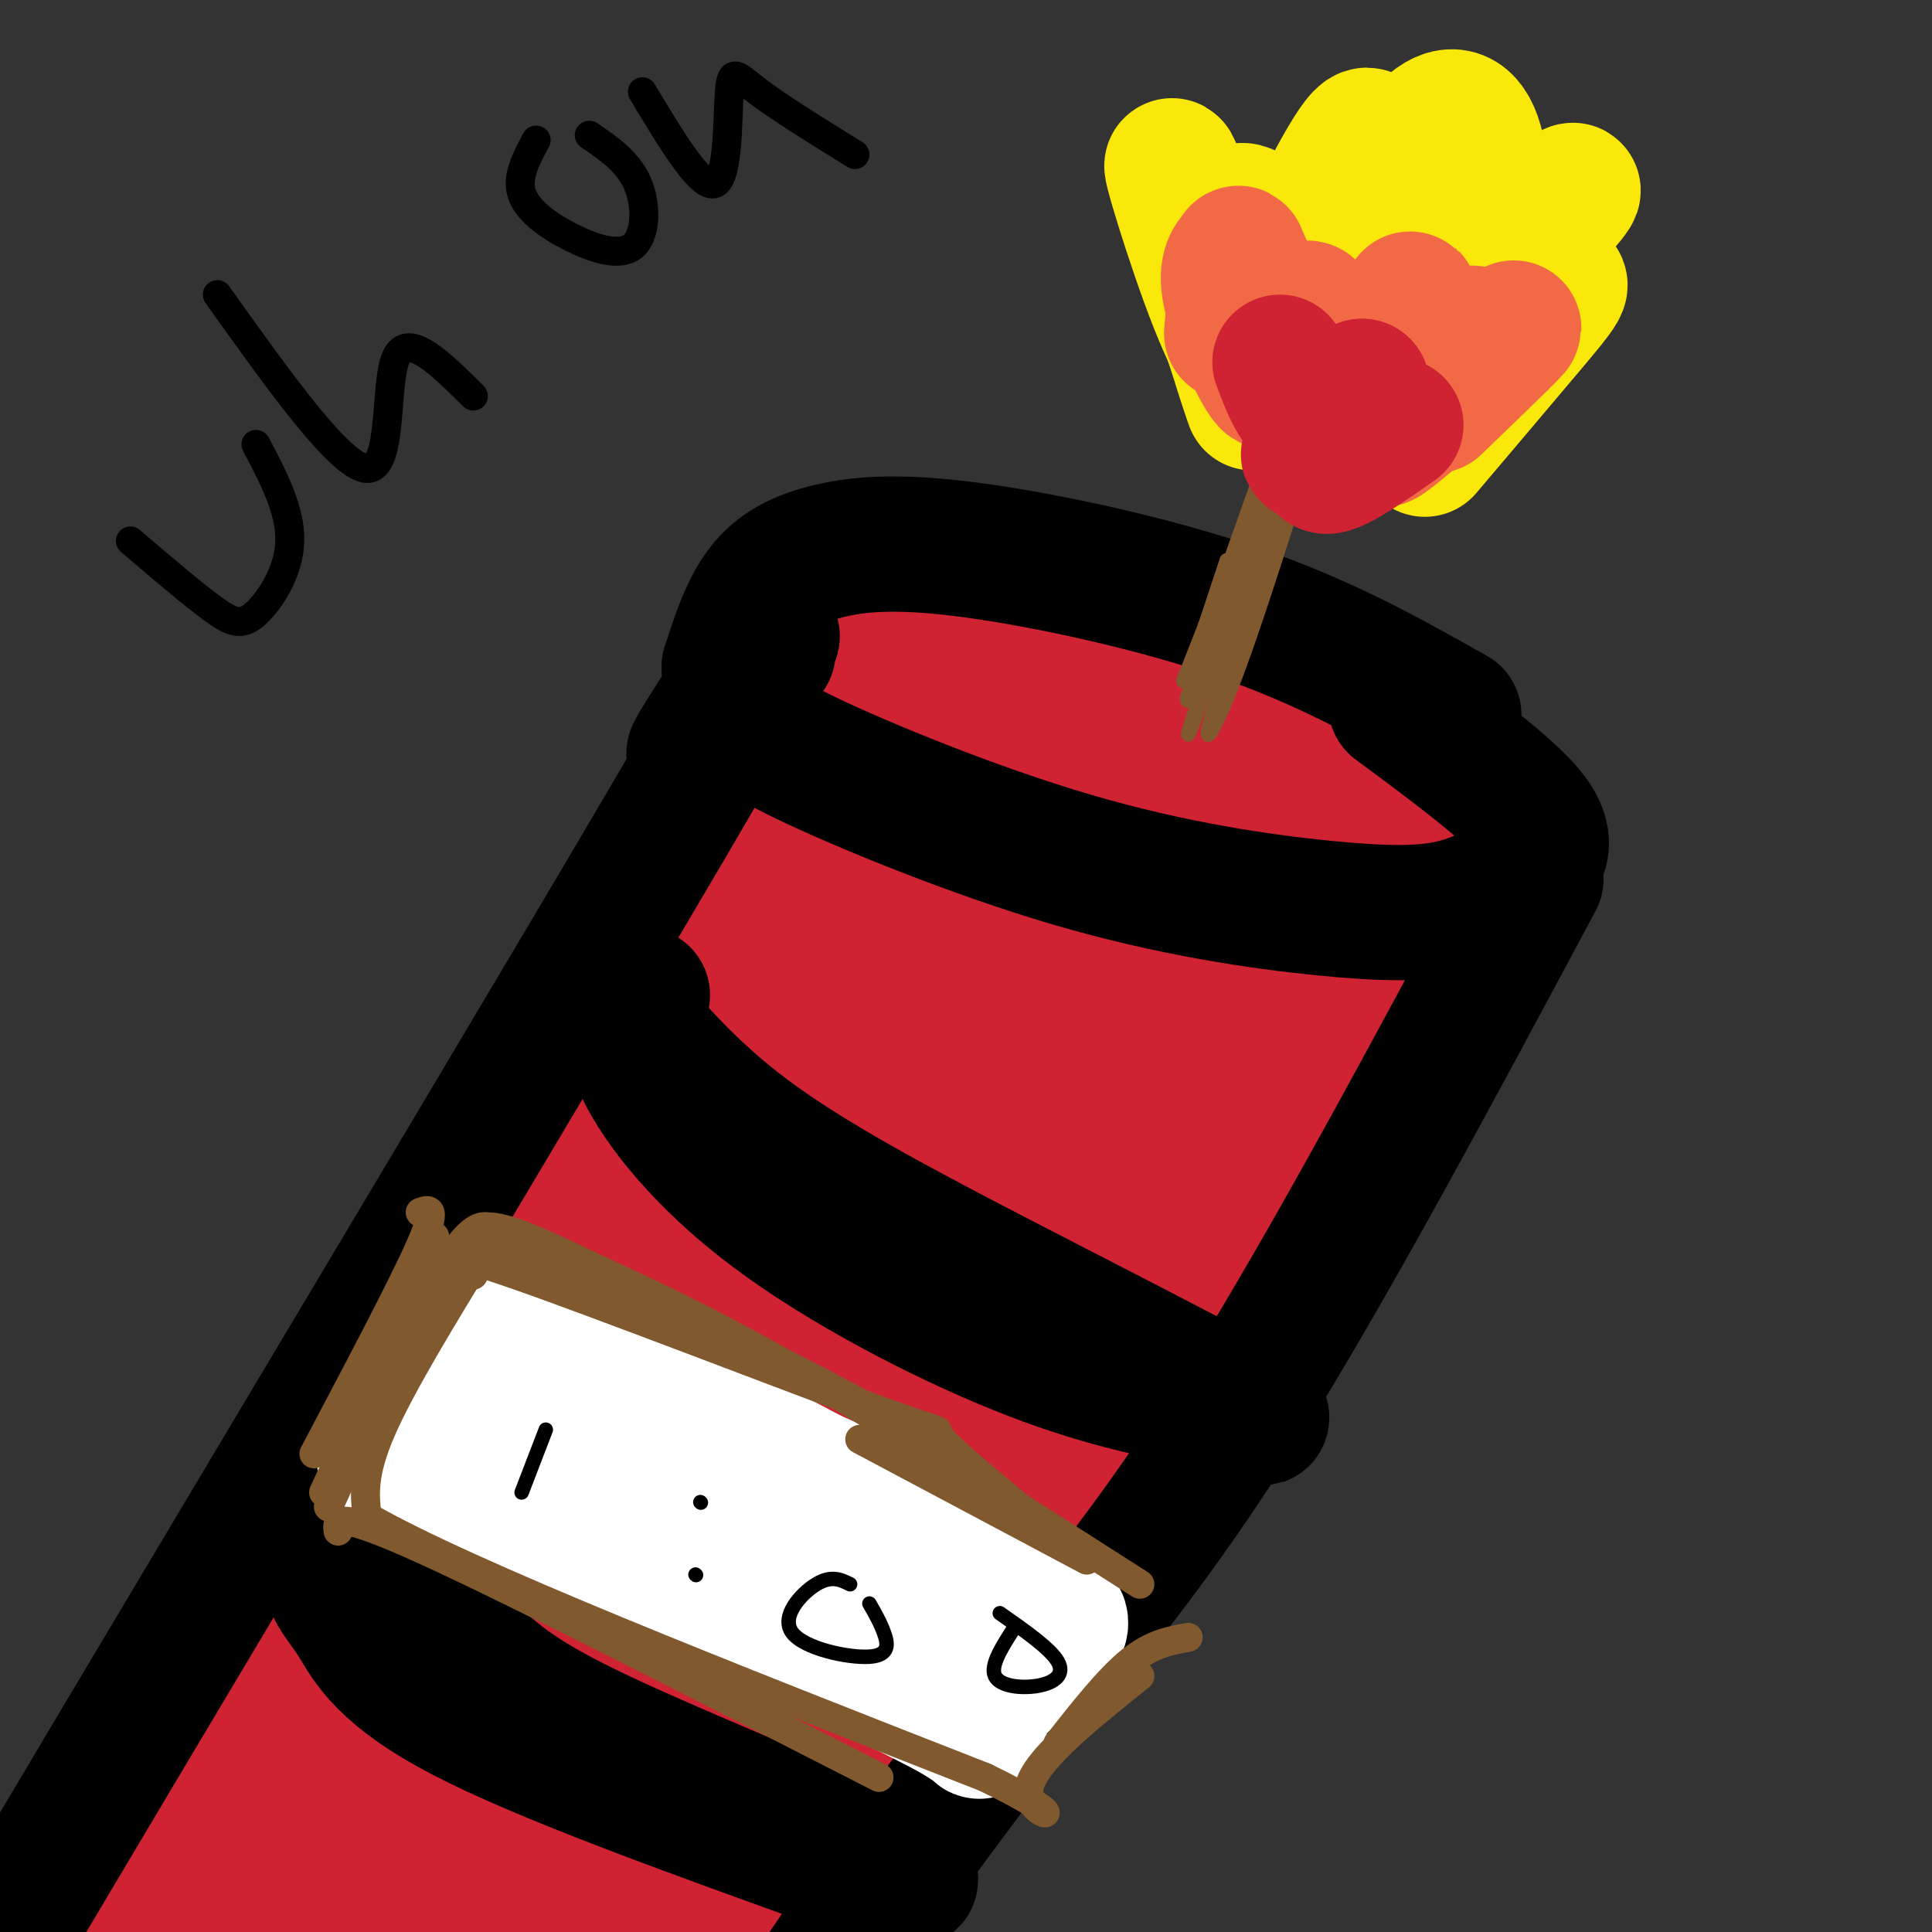 <svg viewBox='0 0 400 400' version='1.1' xmlns='http://www.w3.org/2000/svg' xmlns:xlink='http://www.w3.org/1999/xlink'><rect x="0" y="0" width="400" height="400" fill="#333333" stroke="none"/><g fill='none' stroke='rgb(207,34,51)' stroke-width='28' stroke-linecap='round' stroke-linejoin='round'><path d='M272,148c-17.919,-7.167 -35.838,-14.334 -45,-18c-9.162,-3.666 -9.565,-3.830 -17,-4c-7.435,-0.170 -21.900,-0.344 -29,0c-7.100,0.344 -6.835,1.208 -8,3c-1.165,1.792 -3.762,4.512 -4,8c-0.238,3.488 1.881,7.744 4,12'/><path d='M173,149c3.162,4.666 9.065,10.330 24,17c14.935,6.670 38.900,14.344 54,18c15.100,3.656 21.335,3.292 26,2c4.665,-1.292 7.762,-3.512 9,-6c1.238,-2.488 0.619,-5.244 0,-8'/><path d='M286,172c-3.419,-5.198 -11.966,-14.193 -23,-21c-11.034,-6.807 -24.554,-11.426 -39,-15c-14.446,-3.574 -29.818,-6.101 -38,-5c-8.182,1.101 -9.172,5.831 -10,9c-0.828,3.169 -1.492,4.776 -1,7c0.492,2.224 2.141,5.064 13,10c10.859,4.936 30.930,11.968 51,19'/><path d='M239,176c16.029,3.779 30.602,3.726 37,3c6.398,-0.726 4.619,-2.126 -2,-7c-6.619,-4.874 -18.080,-13.221 -28,-19c-9.920,-5.779 -18.299,-8.988 -26,-11c-7.701,-2.012 -14.724,-2.826 -19,-2c-4.276,0.826 -5.806,3.294 -1,9c4.806,5.706 15.948,14.652 25,20c9.052,5.348 16.015,7.100 22,7c5.985,-0.100 10.993,-2.050 16,-4'/><path d='M263,172c3.667,-0.667 4.833,-0.333 6,0'/><path d='M297,188c-15.167,30.417 -30.333,60.833 -45,86c-14.667,25.167 -28.833,45.083 -43,65'/><path d='M209,339c-12.333,19.400 -21.667,35.400 -30,47c-8.333,11.600 -15.667,18.800 -23,26'/><path d='M176,134c-5.544,5.207 -11.088,10.415 -29,39c-17.912,28.585 -48.193,80.549 -66,113c-17.807,32.451 -23.140,45.391 -33,72c-9.860,26.609 -24.246,66.888 -34,89c-9.754,22.112 -14.877,26.056 -20,30'/><path d='M302,176c0.425,-2.055 0.850,-4.109 0,-7c-0.850,-2.891 -2.974,-6.617 -15,-14c-12.026,-7.383 -33.956,-18.422 -47,-24c-13.044,-5.578 -17.204,-5.694 -24,-6c-6.796,-0.306 -16.227,-0.802 -22,0c-5.773,0.802 -7.886,2.901 -10,5'/><path d='M184,130c-3.197,1.864 -6.191,4.024 -8,8c-1.809,3.976 -2.433,9.767 -2,14c0.433,4.233 1.924,6.909 12,12c10.076,5.091 28.736,12.597 43,17c14.264,4.403 24.132,5.701 34,7'/><path d='M263,188c4.169,4.033 -2.408,10.617 1,7c3.408,-3.617 16.802,-17.435 -7,16c-23.802,33.435 -84.801,114.124 -121,165c-36.199,50.876 -47.600,71.938 -59,93'/><path d='M254,231c-4.164,3.820 -8.329,7.640 -11,9c-2.671,1.360 -3.850,0.262 -21,29c-17.150,28.738 -50.271,87.314 -65,113c-14.729,25.686 -11.065,18.482 -15,21c-3.935,2.518 -15.467,14.759 -27,27'/><path d='M216,202c-10.440,23.411 -20.881,46.821 -42,81c-21.119,34.179 -52.917,79.125 -72,109c-19.083,29.875 -25.452,44.679 -27,48c-1.548,3.321 1.726,-4.839 5,-13'/><path d='M257,166c0.000,0.000 -149.000,208.000 -149,208'/><path d='M240,171c-57.644,80.289 -115.289,160.578 -143,202c-27.711,41.422 -25.489,43.978 -24,41c1.489,-2.978 2.244,-11.489 3,-20'/><path d='M199,139c-4.778,-0.889 -9.556,-1.778 -35,45c-25.444,46.778 -71.556,141.222 -96,189c-24.444,47.778 -27.222,48.889 -30,50'/><path d='M199,161c-8.844,19.111 -17.689,38.222 -37,69c-19.311,30.778 -49.089,73.222 -67,101c-17.911,27.778 -23.956,40.889 -30,54'/><path d='M213,169c0.000,0.000 -127.000,181.000 -127,181'/><path d='M250,246c-14.917,17.417 -29.833,34.833 -41,50c-11.167,15.167 -18.583,28.083 -26,41'/></g>
<g fill='none' stroke='rgb(0,0,0)' stroke-width='28' stroke-linecap='round' stroke-linejoin='round'><path d='M301,148c-13.177,-7.442 -26.354,-14.884 -44,-21c-17.646,-6.116 -39.761,-10.907 -55,-13c-15.239,-2.093 -23.603,-1.486 -30,0c-6.397,1.486 -10.828,3.853 -14,8c-3.172,4.147 -5.086,10.073 -7,16'/><path d='M151,138c-0.211,4.493 2.763,7.727 4,10c1.237,2.273 0.738,3.587 12,9c11.262,5.413 34.287,14.925 55,21c20.713,6.075 39.115,8.712 52,10c12.885,1.288 20.253,1.225 26,0c5.747,-1.225 9.874,-3.613 14,-6'/><path d='M314,182c2.869,-1.500 3.042,-2.250 4,-4c0.958,-1.750 2.702,-4.500 -2,-10c-4.702,-5.500 -15.851,-13.750 -27,-22'/><path d='M318,182c-21.500,40.167 -43.000,80.333 -61,109c-18.000,28.667 -32.500,45.833 -47,63'/><path d='M210,354c-17.489,23.222 -37.711,49.778 -55,79c-17.289,29.222 -31.644,61.111 -46,93'/><path d='M159,135c-9.988,14.095 -19.976,28.190 -13,17c6.976,-11.190 30.917,-47.667 -7,17c-37.917,64.667 -137.690,230.476 -184,310c-46.310,79.524 -39.155,72.762 -32,66'/><path d='M133,206c-1.768,3.714 -3.536,7.429 0,15c3.536,7.571 12.375,19.000 27,30c14.625,11.000 35.036,21.571 51,28c15.964,6.429 27.482,8.714 39,11'/><path d='M250,290c10.022,3.178 15.578,5.622 7,1c-8.578,-4.622 -31.289,-16.311 -54,-28'/><path d='M203,263c-17.778,-9.289 -35.222,-18.511 -48,-28c-12.778,-9.489 -20.889,-19.244 -29,-29'/><path d='M74,324c-1.480,-1.386 -2.960,-2.772 -4,-2c-1.040,0.772 -1.640,3.702 -1,6c0.640,2.298 2.518,3.965 5,8c2.482,4.035 5.566,10.439 22,19c16.434,8.561 46.217,19.281 76,30'/><path d='M172,385c17.088,5.930 21.807,5.754 10,0c-11.807,-5.754 -40.140,-17.088 -57,-25c-16.860,-7.912 -22.246,-12.404 -29,-19c-6.754,-6.596 -14.877,-15.298 -23,-24'/><path d='M73,317c-4.500,-5.000 -4.250,-5.500 -4,-6'/></g>
<g fill='none' stroke='rgb(255,255,255)' stroke-width='28' stroke-linecap='round' stroke-linejoin='round'><path d='M195,320c0.000,0.000 -87.000,-46.000 -87,-46'/><path d='M108,274c-15.533,-5.956 -10.867,2.156 -10,9c0.867,6.844 -2.067,12.422 -5,18'/><path d='M93,301c1.133,4.622 6.467,7.178 23,14c16.533,6.822 44.267,17.911 72,29'/><path d='M188,344c11.381,5.083 3.833,3.292 7,1c3.167,-2.292 17.048,-5.083 9,-13c-8.048,-7.917 -38.024,-20.958 -68,-34'/><path d='M136,298c-14.450,-6.548 -16.574,-5.920 -19,-6c-2.426,-0.080 -5.153,-0.870 -2,3c3.153,3.870 12.185,12.398 24,20c11.815,7.602 26.412,14.277 28,13c1.588,-1.277 -9.832,-10.508 -18,-16c-8.168,-5.492 -13.084,-7.246 -18,-9'/><path d='M96,275c-1.917,0.417 -3.833,0.833 -6,5c-2.167,4.167 -4.583,12.083 -7,20'/><path d='M83,300c-2.738,3.238 -6.083,1.333 0,3c6.083,1.667 21.595,6.905 42,16c20.405,9.095 45.702,22.048 71,35'/><path d='M196,354c11.464,6.464 4.625,5.125 6,1c1.375,-4.125 10.964,-11.036 15,-15c4.036,-3.964 2.518,-4.982 1,-6'/><path d='M218,334c0.422,-2.000 0.978,-4.000 -8,-9c-8.978,-5.000 -27.489,-13.000 -46,-21'/></g>
<g fill='none' stroke='rgb(0,0,0)' stroke-width='3' stroke-linecap='round' stroke-linejoin='round'><path d='M113,296c0.000,0.000 -5.000,13.000 -5,13'/><path d='M145,311c0.000,0.000 0.100,0.100 0.1,0.1'/><path d='M144,326c0.000,0.000 0.100,0.100 0.1,0.1'/><path d='M176,328c-1.936,-0.951 -3.872,-1.901 -7,0c-3.128,1.901 -7.447,6.654 -5,10c2.447,3.346 11.659,5.285 16,5c4.341,-0.285 3.812,-2.796 3,-5c-0.812,-2.204 -1.906,-4.102 -3,-6'/><path d='M210,337c-2.518,3.911 -5.036,7.821 -4,10c1.036,2.179 5.625,2.625 9,2c3.375,-0.625 5.536,-2.321 4,-5c-1.536,-2.679 -6.768,-6.339 -12,-10'/></g>
<g fill='none' stroke='rgb(129,89,47)' stroke-width='3' stroke-linecap='round' stroke-linejoin='round'><path d='M254,116c-5.242,15.828 -10.485,31.656 -7,22c3.485,-9.656 15.697,-44.794 15,-42c-0.697,2.794 -14.303,43.522 -15,46c-0.697,2.478 11.515,-33.292 16,-46c4.485,-12.708 1.242,-2.354 -2,8'/><path d='M261,104c-5.071,13.344 -16.748,42.706 -15,41c1.748,-1.706 16.922,-34.478 19,-37c2.078,-2.522 -8.941,25.206 -13,37c-4.059,11.794 -1.160,7.656 3,-3c4.160,-10.656 9.580,-27.828 15,-45'/><path d='M270,97c-2.911,5.325 -17.687,41.139 -18,41c-0.313,-0.139 13.839,-36.230 13,-36c-0.839,0.230 -16.668,36.780 -19,42c-2.332,5.220 8.834,-20.890 20,-47'/><path d='M266,97c-2.940,9.607 -20.292,57.125 -20,55c0.292,-2.125 18.226,-53.893 21,-64c2.774,-10.107 -9.613,21.446 -22,53'/></g>
<g fill='none' stroke='rgb(250,232,11)' stroke-width='28' stroke-linecap='round' stroke-linejoin='round'><path d='M295,93c8.203,-9.676 16.405,-19.352 22,-26c5.595,-6.648 8.582,-10.266 3,-7c-5.582,3.266 -19.734,13.418 -19,10c0.734,-3.418 16.352,-20.405 22,-27c5.648,-6.595 1.324,-2.797 -3,1'/><path d='M320,44c-2.860,3.016 -8.509,10.056 -11,8c-2.491,-2.056 -1.825,-13.207 -3,-20c-1.175,-6.793 -4.193,-9.226 -8,-7c-3.807,2.226 -8.404,9.113 -13,16'/><path d='M280,72c-4.785,-8.954 -9.569,-17.909 -12,-15c-2.431,2.909 -2.508,17.680 -3,18c-0.492,0.320 -1.400,-13.811 -3,-22c-1.600,-8.189 -3.892,-10.435 -6,-9c-2.108,1.435 -4.031,6.553 -4,12c0.031,5.447 2.015,11.224 4,17'/><path d='M256,73c2.082,7.028 5.286,16.098 2,6c-3.286,-10.098 -13.063,-39.365 -15,-44c-1.937,-4.635 3.968,15.362 9,28c5.032,12.638 9.193,17.918 12,19c2.807,1.082 4.260,-2.033 3,-8c-1.260,-5.967 -5.235,-14.785 -7,-20c-1.765,-5.215 -1.321,-6.827 -2,-4c-0.679,2.827 -2.480,10.093 -1,17c1.480,6.907 6.240,13.453 11,20'/><path d='M268,87c2.506,4.963 3.270,7.372 9,-7c5.730,-14.372 16.427,-45.523 16,-46c-0.427,-0.477 -11.979,29.721 -16,38c-4.021,8.279 -0.510,-5.360 3,-19'/><path d='M280,53c1.889,-9.844 5.111,-24.956 3,-25c-2.111,-0.044 -9.556,14.978 -17,30'/></g>
<g fill='none' stroke='rgb(242,105,70)' stroke-width='28' stroke-linecap='round' stroke-linejoin='round'><path d='M297,84c10.083,-9.707 20.166,-19.413 15,-15c-5.166,4.413 -25.581,22.946 -26,22c-0.419,-0.946 19.156,-21.370 19,-22c-0.156,-0.630 -20.045,18.534 -27,24c-6.955,5.466 -0.978,-2.767 5,-11'/><path d='M283,82c3.470,-7.888 9.645,-22.108 9,-20c-0.645,2.108 -8.111,20.544 -13,21c-4.889,0.456 -7.201,-17.070 -8,-19c-0.799,-1.930 -0.085,11.734 -2,13c-1.915,1.266 -6.457,-9.867 -11,-21'/><path d='M258,56c-1.945,-4.120 -1.309,-3.919 -2,-3c-0.691,0.919 -2.711,2.556 -1,9c1.711,6.444 7.153,17.697 8,17c0.847,-0.697 -2.901,-13.342 -5,-17c-2.099,-3.658 -2.550,1.671 -3,7'/></g>
<g fill='none' stroke='rgb(207,34,51)' stroke-width='28' stroke-linecap='round' stroke-linejoin='round'><path d='M289,88c-7.351,5.119 -14.702,10.238 -15,8c-0.298,-2.238 6.458,-11.833 6,-12c-0.458,-0.167 -8.131,9.095 -9,10c-0.869,0.905 5.065,-6.548 11,-14'/><path d='M282,80c0.067,-0.356 -5.267,5.756 -9,6c-3.733,0.244 -5.867,-5.378 -8,-11'/></g>
<g fill='none' stroke='rgb(129,89,47)' stroke-width='6' stroke-linecap='round' stroke-linejoin='round'><path d='M236,328c-25.000,-16.000 -50.000,-32.000 -69,-43c-19.000,-11.000 -32.000,-17.000 -45,-23'/><path d='M122,262c-11.444,-5.578 -17.556,-8.022 -21,-8c-3.444,0.022 -4.222,2.511 -5,5'/><path d='M100,259c-8.500,13.917 -17.000,27.833 -21,37c-4.000,9.167 -3.500,13.583 -3,18'/><path d='M76,314c20.833,12.000 74.417,33.000 128,54'/><path d='M204,368c20.889,10.133 9.111,8.467 9,3c-0.111,-5.467 11.444,-14.733 23,-24'/><path d='M106,262c-2.333,-6.167 -4.667,-12.333 -11,-4c-6.333,8.333 -16.667,31.167 -27,54'/><path d='M94,267c0.000,0.000 -19.000,33.000 -19,33'/><path d='M86,268c0.000,0.000 -19.000,41.000 -19,41'/><path d='M90,256c0.000,0.000 -22.000,40.000 -22,40'/><path d='M87,251c1.833,-0.667 3.667,-1.333 0,7c-3.667,8.333 -12.833,25.667 -22,43'/><path d='M88,262c5.435,-1.589 10.869,-3.179 19,-2c8.131,1.179 18.958,5.125 34,12c15.042,6.875 34.298,16.679 45,23c10.702,6.321 12.851,9.161 15,12'/><path d='M98,264c-4.452,-3.125 -8.905,-6.250 9,0c17.905,6.250 58.167,21.875 75,28c16.833,6.125 10.238,2.750 13,6c2.762,3.250 14.881,13.125 27,23'/><path d='M178,298c0.000,0.000 47.000,25.000 47,25'/><path d='M70,317c-0.333,-2.250 -0.667,-4.500 18,4c18.667,8.500 56.333,27.750 94,47'/><path d='M246,339c-3.750,0.667 -7.500,1.333 -12,5c-4.500,3.667 -9.750,10.333 -15,17'/></g>
<g fill='none' stroke='rgb(0,0,0)' stroke-width='6' stroke-linecap='round' stroke-linejoin='round'><path d='M27,112c6.417,5.476 12.833,10.952 17,14c4.167,3.048 6.083,3.667 9,1c2.917,-2.667 6.833,-8.619 7,-15c0.167,-6.381 -3.417,-13.190 -7,-20'/><path d='M45,61c12.778,17.933 25.556,35.867 31,36c5.444,0.133 3.556,-17.533 6,-23c2.444,-5.467 9.222,1.267 16,8'/><path d='M111,29c-2.030,3.778 -4.061,7.557 -3,11c1.061,3.443 5.212,6.552 10,9c4.788,2.448 10.212,4.236 13,2c2.788,-2.236 2.939,-8.496 1,-13c-1.939,-4.504 -5.970,-7.252 -10,-10'/><path d='M133,19c6.060,10.101 12.119,20.202 15,19c2.881,-1.202 2.583,-13.708 3,-19c0.417,-5.292 1.548,-3.369 6,0c4.452,3.369 12.226,8.185 20,13'/></g>
</svg>